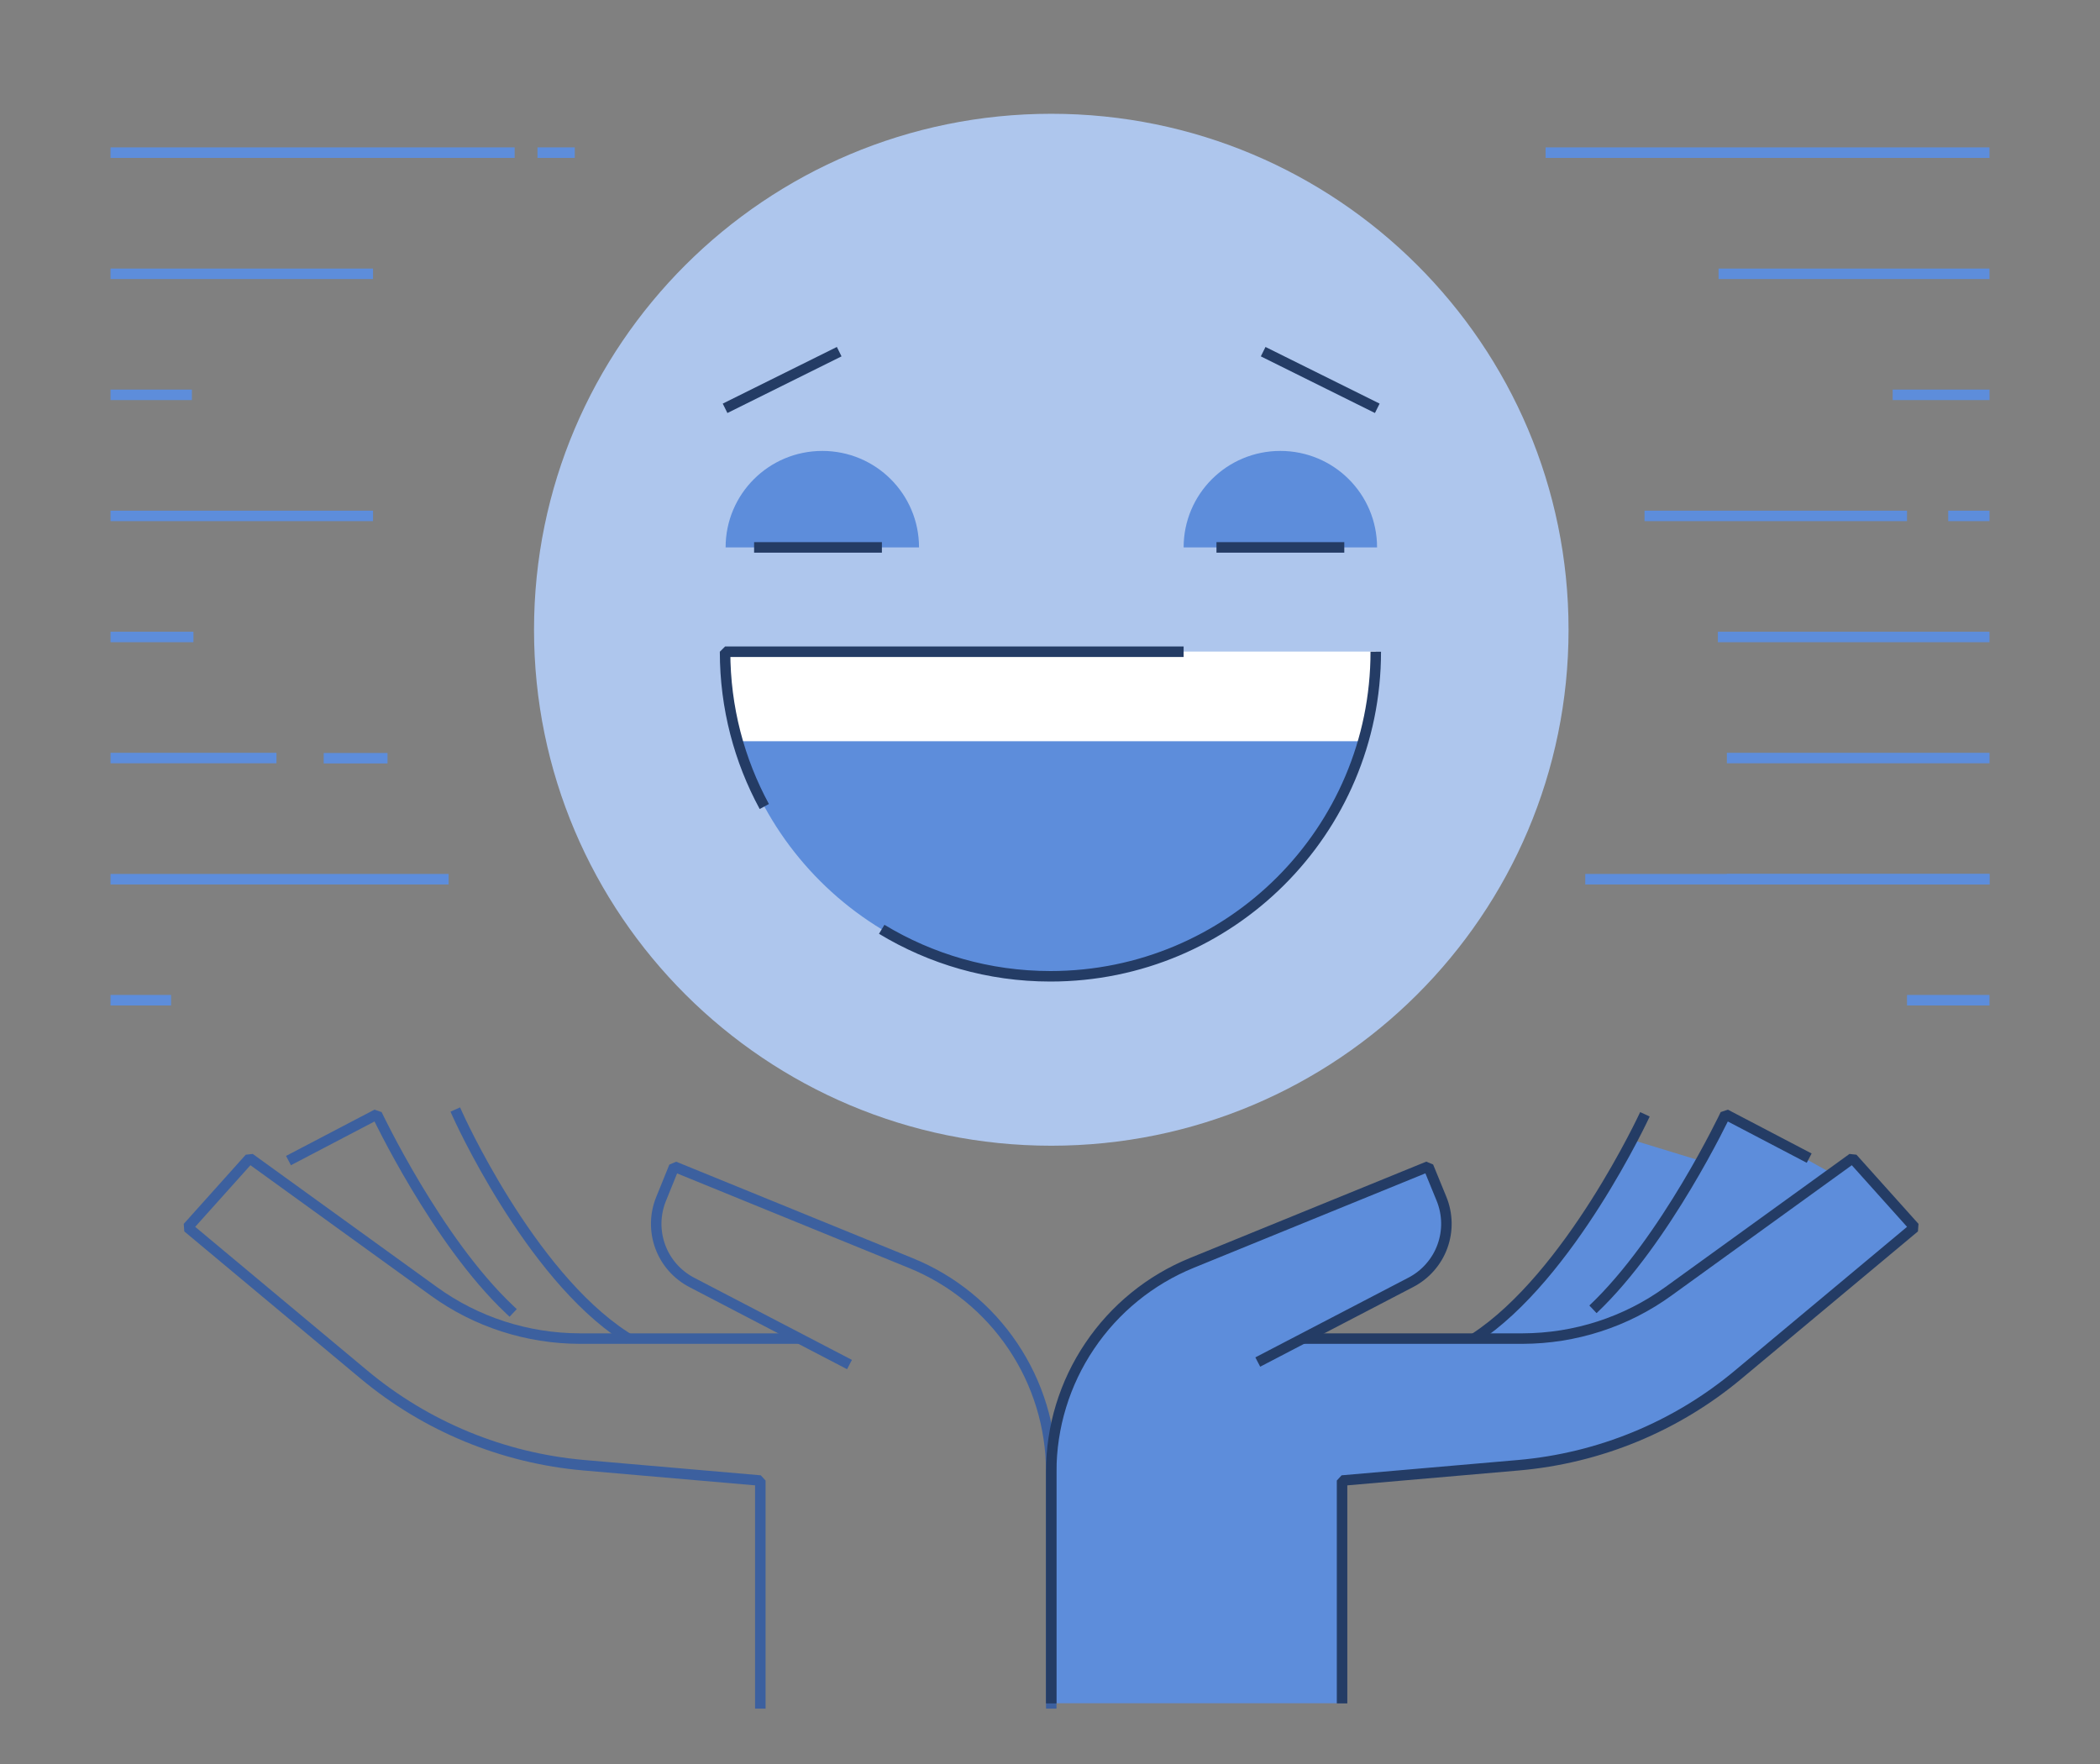 <svg width="200" height="168" viewBox="0 0 200 168" fill="none" xmlns="http://www.w3.org/2000/svg">
<rect x="0" y="0" width="200" height="168" fill="#808080" stroke="none"/>
<g id="L&#195;&#173;fsgle&#195;&#176;i">
<path id="Vector" d="M100.122 109.116C127.33 109.116 149.386 87.115 149.386 59.976C149.386 32.837 127.33 10.836 100.122 10.836C72.915 10.836 50.859 32.837 50.859 59.976C50.859 87.115 72.915 109.116 100.122 109.116Z" fill="#AEC6ED"/>
<path id="Vector_2" d="M100.117 162.227V140.217C100.117 135.938 101.394 131.751 103.788 128.194C106.183 124.637 109.578 121.881 113.551 120.253L136.025 111.092L136.946 113.547C137.604 115.305 137.591 117.248 136.907 118.993C136.209 120.739 134.894 122.17 133.209 122.997L124.091 127.485H145.841C150.209 127.485 154.472 126.107 158.025 123.561L176.446 110.305L182.354 116.893L167.67 129.218C160.512 135.216 151.683 138.878 142.367 139.705L127.828 140.991V162.214H100.13L100.117 162.227Z" fill="#5D8DDB"/>
<path id="Vector_3" d="M174.92 112.005L164.315 106.125L161.986 110.561L155.42 108.553C155.42 108.553 148.736 123.594 138.328 128.372C141.828 134.711 153.183 130.852 153.183 130.852L168.828 122.492L174.907 112.018L174.92 112.005Z" fill="#5D8DDB"/>
<path id="Vector_4" d="M72.411 162.227V141.004L55.621 139.547C47.911 138.878 40.582 135.859 34.647 130.898L17.871 116.893L23.779 110.305L41.319 122.983C45.358 125.91 50.226 127.472 55.213 127.485H75.647" stroke="#3C609F" stroke-linecap="square" stroke-linejoin="bevel"/>
<path id="Vector_5" d="M48.51 124.697C41.576 118.147 35.892 106.125 35.892 106.125L27.918 110.299" stroke="#3C609F" stroke-linecap="square" stroke-linejoin="bevel"/>
<path id="Vector_6" d="M43.566 106.125C43.566 106.125 50.369 121.337 59.501 127.269" stroke="#3C609F" stroke-linecap="square" stroke-linejoin="bevel"/>
<path id="Vector_7" d="M100.119 162.223V140.16C100.119 135.895 98.842 131.721 96.461 128.19C94.079 124.647 90.684 121.89 86.737 120.289L64.211 111.102L62.961 114.186C62.369 115.643 62.342 117.257 62.882 118.727C63.421 120.197 64.5 121.418 65.895 122.14L80.461 129.726" stroke="#3C609F" stroke-linecap="square" stroke-linejoin="bevel"/>
<path id="Vector_8" d="M127.815 162.227V141.004L144.605 139.547C152.315 138.878 159.644 135.859 165.565 130.898L182.341 116.893L176.433 110.305L158.894 122.983C154.855 125.91 149.999 127.472 144.999 127.485H124.078" stroke="#243C65" stroke-linejoin="bevel"/>
<path id="Vector_9" d="M151.711 124.697C158.645 118.147 164.329 106.125 164.329 106.125L172.303 110.299" stroke="#243C65" stroke-linejoin="bevel"/>
<path id="Vector_10" d="M156.66 106.125C156.66 106.125 149.542 121.547 140.41 127.479" stroke="#243C65" stroke-linejoin="bevel"/>
<path id="Vector_11" d="M100.117 162.229V140.166C100.117 135.9 101.394 131.726 103.775 128.196C106.157 124.652 109.538 121.896 113.499 120.281L136.025 111.094L137.288 114.178C137.88 115.635 137.907 117.249 137.367 118.719C136.828 120.189 135.749 121.41 134.354 122.132L119.788 129.718" stroke="#243C65" stroke-linejoin="bevel"/>
<path id="Vector_12" d="M10.527 14.539H49.014" stroke="#5D8DDB" stroke-linejoin="bevel"/>
<path id="Vector_13" d="M147.199 14.539H189.476" stroke="#5D8DDB" stroke-linejoin="bevel"/>
<path id="Vector_14" d="M10.527 60.664H18.422" stroke="#5D8DDB" stroke-linejoin="bevel"/>
<path id="Vector_15" d="M163.605 60.664H189.474" stroke="#5D8DDB" stroke-linejoin="bevel"/>
<path id="Vector_16" d="M150.977 83.734H189.477" stroke="#5D8DDB" stroke-linejoin="bevel"/>
<path id="Vector_17" d="M10.527 26.078H35.527" stroke="#5D8DDB" stroke-linejoin="bevel"/>
<path id="Vector_18" d="M163.672 26.078H189.474" stroke="#5D8DDB" stroke-linejoin="bevel"/>
<path id="Vector_19" d="M10.527 49.133H35.527" stroke="#5D8DDB" stroke-linejoin="bevel"/>
<path id="Vector_20" d="M10.527 72.195H26.33" stroke="#5D8DDB" stroke-linejoin="bevel"/>
<path id="Vector_21" d="M30.828 72.211H36.907" stroke="#5D8DDB" stroke-linejoin="bevel"/>
<path id="Vector_22" d="M164.465 72.195H189.478" stroke="#5D8DDB" stroke-linejoin="bevel"/>
<path id="Vector_23" d="M10.527 95.258H16.291" stroke="#5D8DDB" stroke-linejoin="bevel"/>
<path id="Vector_24" d="M181.621 95.258H189.476" stroke="#5D8DDB" stroke-linejoin="bevel"/>
<path id="Vector_25" d="M10.527 83.734H42.725" stroke="#5D8DDB" stroke-linejoin="bevel"/>
<path id="Vector_26" d="M164.465 83.734H189.478" stroke="#5D8DDB" stroke-linejoin="bevel"/>
<path id="Vector_27" d="M156.621 49.133H181.621" stroke="#5D8DDB" stroke-linejoin="bevel"/>
<path id="Vector_28" d="M10.527 37.602H18.277" stroke="#5D8DDB" stroke-linejoin="bevel"/>
<path id="Vector_29" d="M180.254 37.602H189.478" stroke="#5D8DDB" stroke-linejoin="bevel"/>
<path id="Vector_30" d="M51.188 14.539H54.74" stroke="#5D8DDB" stroke-linejoin="bevel"/>
<path id="Vector_31" d="M185.543 49.133H189.477" stroke="#5D8DDB" stroke-linejoin="bevel"/>
<path id="Vector_32" d="M121.937 42.945C116.845 42.945 112.727 47.053 112.727 52.133H131.148C131.148 47.053 127.029 42.945 121.937 42.945Z" fill="#5D8DDB"/>
<path id="Vector_33" d="M78.316 42.945C73.224 42.945 69.106 47.053 69.106 52.133H87.526C87.526 47.053 83.408 42.945 78.316 42.945Z" fill="#5D8DDB"/>
<path id="Vector_34" d="M100.042 92.98C117.16 92.98 131.028 79.146 131.028 62.07H69.055C69.055 79.146 82.923 92.98 100.042 92.98Z" fill="#5D8DDB"/>
<path id="Vector_35" d="M129.818 70.591C130.594 67.874 131.028 65.013 131.028 62.047H69.055C69.055 65.013 69.476 67.874 70.265 70.591H129.818Z" fill="white"/>
<path id="Vector_36" d="M83.973 88.504C88.657 91.339 94.157 92.98 100.039 92.98C117.157 92.98 131.025 79.146 131.025 62.07" stroke="#243C65" stroke-linejoin="bevel"/>
<path id="Vector_37" d="M112.726 62.07H69.055C69.055 67.399 70.41 72.426 72.791 76.81" stroke="#243C65" stroke-linejoin="bevel"/>
<path id="Vector_38" d="M69.055 38.887L79.923 33.492" stroke="#243C65" stroke-linejoin="bevel"/>
<path id="Vector_39" d="M131.169 38.887L120.301 33.492" stroke="#243C65" stroke-linejoin="bevel"/>
<path id="Vector_40" d="M71.82 52.133H83.991" stroke="#243C65" stroke-linejoin="bevel"/>
<path id="Vector_41" d="M115.855 52.133H128.027" stroke="#243C65" stroke-linejoin="bevel"/>
</g>
</svg>
